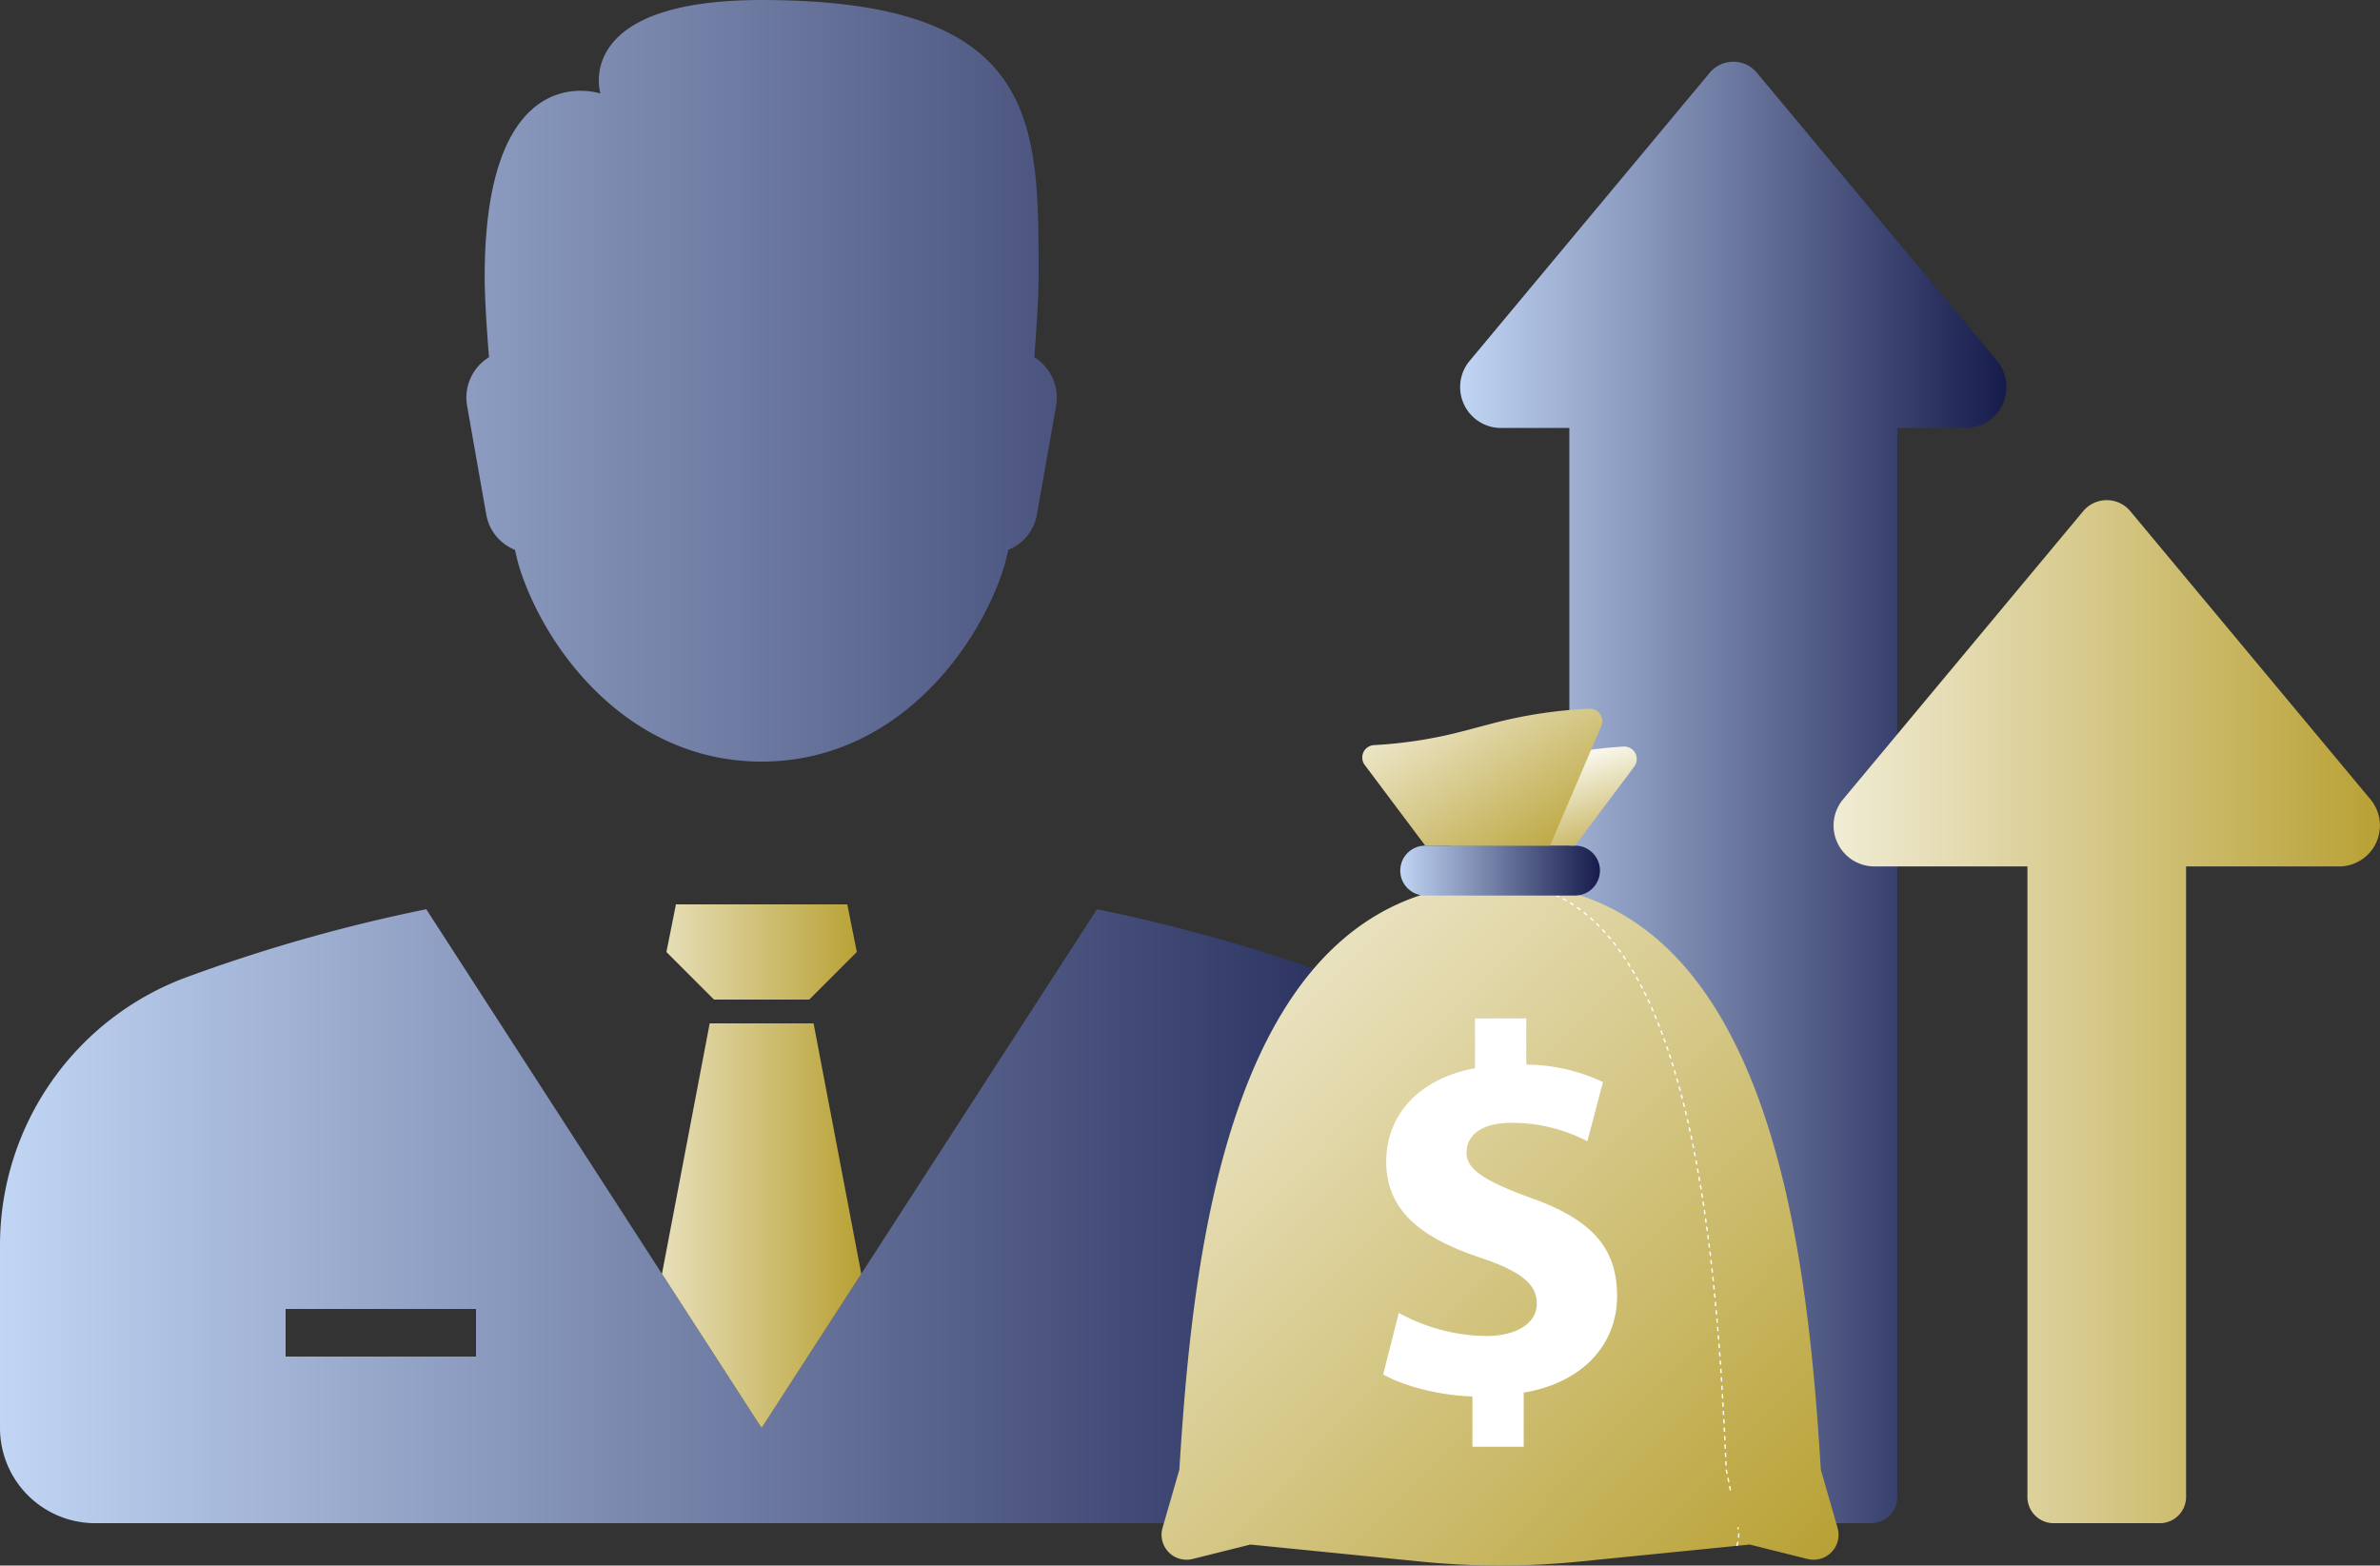 <svg xmlns="http://www.w3.org/2000/svg" xmlns:xlink="http://www.w3.org/1999/xlink" width="492.03" height="323.66" viewBox="0 0 492.03 323.66"><rect x="0" y="0" width="492.03" height="323.66" fill="#333333" stroke="none"/><defs><linearGradient id="a" y1="0.5" x2="1" y2="0.5" gradientUnits="objectBoundingBox"><stop offset="0" stop-color="#c1d5f4"/><stop offset="1" stop-color="#161b4b"/></linearGradient><linearGradient id="b" x1="-0.386" y1="0.5" x2="1" y2="0.5" gradientUnits="objectBoundingBox"><stop offset="0" stop-color="#f9f7ed"/><stop offset="1" stop-color="#b8a134"/></linearGradient><linearGradient id="d" x1="-0.146" y1="0.5" x2="1" y2="0.5" xlink:href="#b"/><linearGradient id="e" x1="-0.18" y1="0" x2="0.907" y2="1.062" xlink:href="#b"/><linearGradient id="f" x1="0" x2="1" xlink:href="#a"/><linearGradient id="g" x1="0.373" y1="0.298" x2="0.934" y2="1.206" xlink:href="#b"/><linearGradient id="h" x1="-0.158" y1="0" x2="1" y2="1" xlink:href="#b"/></defs><g transform="translate(-1175.401 -2395.967)"><g transform="translate(1175.401 2395.967)"><path d="M19.725,280.568v37.806a19.683,19.683,0,0,0,19.682,19.682H314.948a19.678,19.678,0,0,0,19.681-19.682V280.568a59.055,59.055,0,0,0-38.313-55.292,338.516,338.516,0,0,0-49.807-14.144L177.177,318.374,107.854,211.131a338.93,338.93,0,0,0-49.816,14.144A59.067,59.067,0,0,0,19.725,280.568Zm59.045,13.2h39.363v9.841H78.77ZM120.276,129.65a9.67,9.67,0,0,0,5.913,7.182c.3,1.251.586,2.589.892,3.56,5.3,16.9,22.428,40.212,50.1,40.212s44.8-23.312,50.1-40.212c.3-.971.595-2.309.892-3.56a9.659,9.659,0,0,0,5.9-7.182l3.989-22.612A9.815,9.815,0,0,0,233.545,97c.542-6.8.892-12.85.892-16.585,0-31.622.6-57.26-57.26-57.26-39.363,0-33.319,19.34-33.319,19.34s-23.933-8.266-23.933,37.92c0,3.735.341,9.788.892,16.585a9.807,9.807,0,0,0-4.531,10.042Z" transform="translate(-19.725 -23.151)" fill="url(#a)"/></g><g transform="translate(1312.254 2582.942)"><path d="M65.811,64.208l9.841-9.841-1.968-9.841H38.257l-1.968,9.841,9.841,9.841Zm.9,4.916H45.237L35.37,120.9l20.6,31.875L76.579,120.9Z" transform="translate(-35.37 -44.526)" fill="url(#b)"/></g><path d="M165.236,86.456,115.595,26.886a6.352,6.352,0,0,0-9.745,0L56.209,86.456a8.458,8.458,0,0,0,6.5,13.873H76.827v221a5.428,5.428,0,0,0,5.423,5.423H139.2a5.422,5.422,0,0,0,5.423-5.423v-221h14.127A8.457,8.457,0,0,0,165.236,86.456Z" transform="translate(1423.014 2384.118)" fill="url(#a)"/><path d="M174.062,96.824,124.421,37.255a6.34,6.34,0,0,0-9.745,0L65.035,96.824a8.458,8.458,0,0,0,6.5,13.873h31.613V241.051a5.428,5.428,0,0,0,5.423,5.423h21.956a5.428,5.428,0,0,0,5.423-5.423V110.7h31.622A8.457,8.457,0,0,0,174.062,96.824Z" transform="translate(1491.392 2464.398)" fill="url(#d)"/><g transform="translate(1415.547 2542.492)"><path d="M117.161,44.021c56.272,0,63.558,76.985,66.3,121.282l3.464,12.036a5.159,5.159,0,0,1-6.211,6.429l-11.958-2.983-35.3,3.525a163.889,163.889,0,0,1-32.619,0l-35.3-3.525-11.958,2.983a5.162,5.162,0,0,1-6.211-6.429L50.848,165.3C53.6,121.006,60.881,44.021,117.161,44.021Z" transform="translate(-47.178 -7.988)" fill="url(#e)"/><g transform="translate(69.983 36.033)"><path d="M60.773,63.072a6.985,6.985,0,0,0,.254-3.709l-.017-.114" transform="translate(-11.84 73.956)" fill="none" stroke="#fff" stroke-width="0.287" stroke-dasharray="0.869 0.869"/><path d="M96,168.624l-.866-4.251c-1.8-41.261-6.386-110.89-39.074-120.232" transform="translate(-48.385 -43.091)" fill="none" stroke="#fff" stroke-width="0.287" stroke-dasharray="0.869 0.869"/><path d="M59.037,44.275a29.26,29.26,0,0,0-3.858-.254" transform="translate(-55.179 -44.021)" fill="none" stroke="#67809f" stroke-width="0.295"/></g><path d="M88.946,53.459H57.98A5.159,5.159,0,0,1,52.819,48.3h0a5.159,5.159,0,0,1,5.161-5.161H88.946A5.157,5.157,0,0,1,94.1,48.3h0A5.157,5.157,0,0,1,88.946,53.459Z" transform="translate(-3.48 -14.837)" fill="url(#f)"/><path d="M89.819,40.8a91.542,91.542,0,0,0-17.74,2.825L54,61.278H79.8L92.05,44.938A2.591,2.591,0,0,0,89.819,40.8Z" transform="translate(5.662 -32.978)" fill="url(#g)"/><path d="M101.331,43.5A2.573,2.573,0,0,0,98.9,39.9a94.676,94.676,0,0,0-19.918,3l-6.316,1.662a91.565,91.565,0,0,1-18.326,2.86,2.567,2.567,0,0,0-1.9,4.111L64.942,68.2h25.8L99.59,47.558h0Z" transform="translate(-10.441 -39.902)" fill="url(#h)"/></g><path d="M81.473,124.591v11.188h-10.6V125.387c-7.321-.262-14.372-2.274-18.457-4.557L55.651,108.1a38.42,38.42,0,0,0,18.028,4.776c6.149,0,10.506-2.493,10.506-6.735,0-4.085-3.56-6.735-11.616-9.438C60.951,92.83,53.053,87.363,53.053,76.866c0-9.7,6.735-17.18,18.352-19.358V47.221h10.6v9.543a37.871,37.871,0,0,1,15.859,3.613L94.629,72.623a33.488,33.488,0,0,0-15.64-3.814c-7.059,0-9.342,3.175-9.342,6.2,0,3.446,3.823,5.834,13.051,9.228,12.99,4.557,18.081,10.5,18.081,20.416C100.778,114.3,94.1,122.422,81.473,124.591Z" transform="translate(1408.93 2559.295)" fill="#fff"/></g></svg>